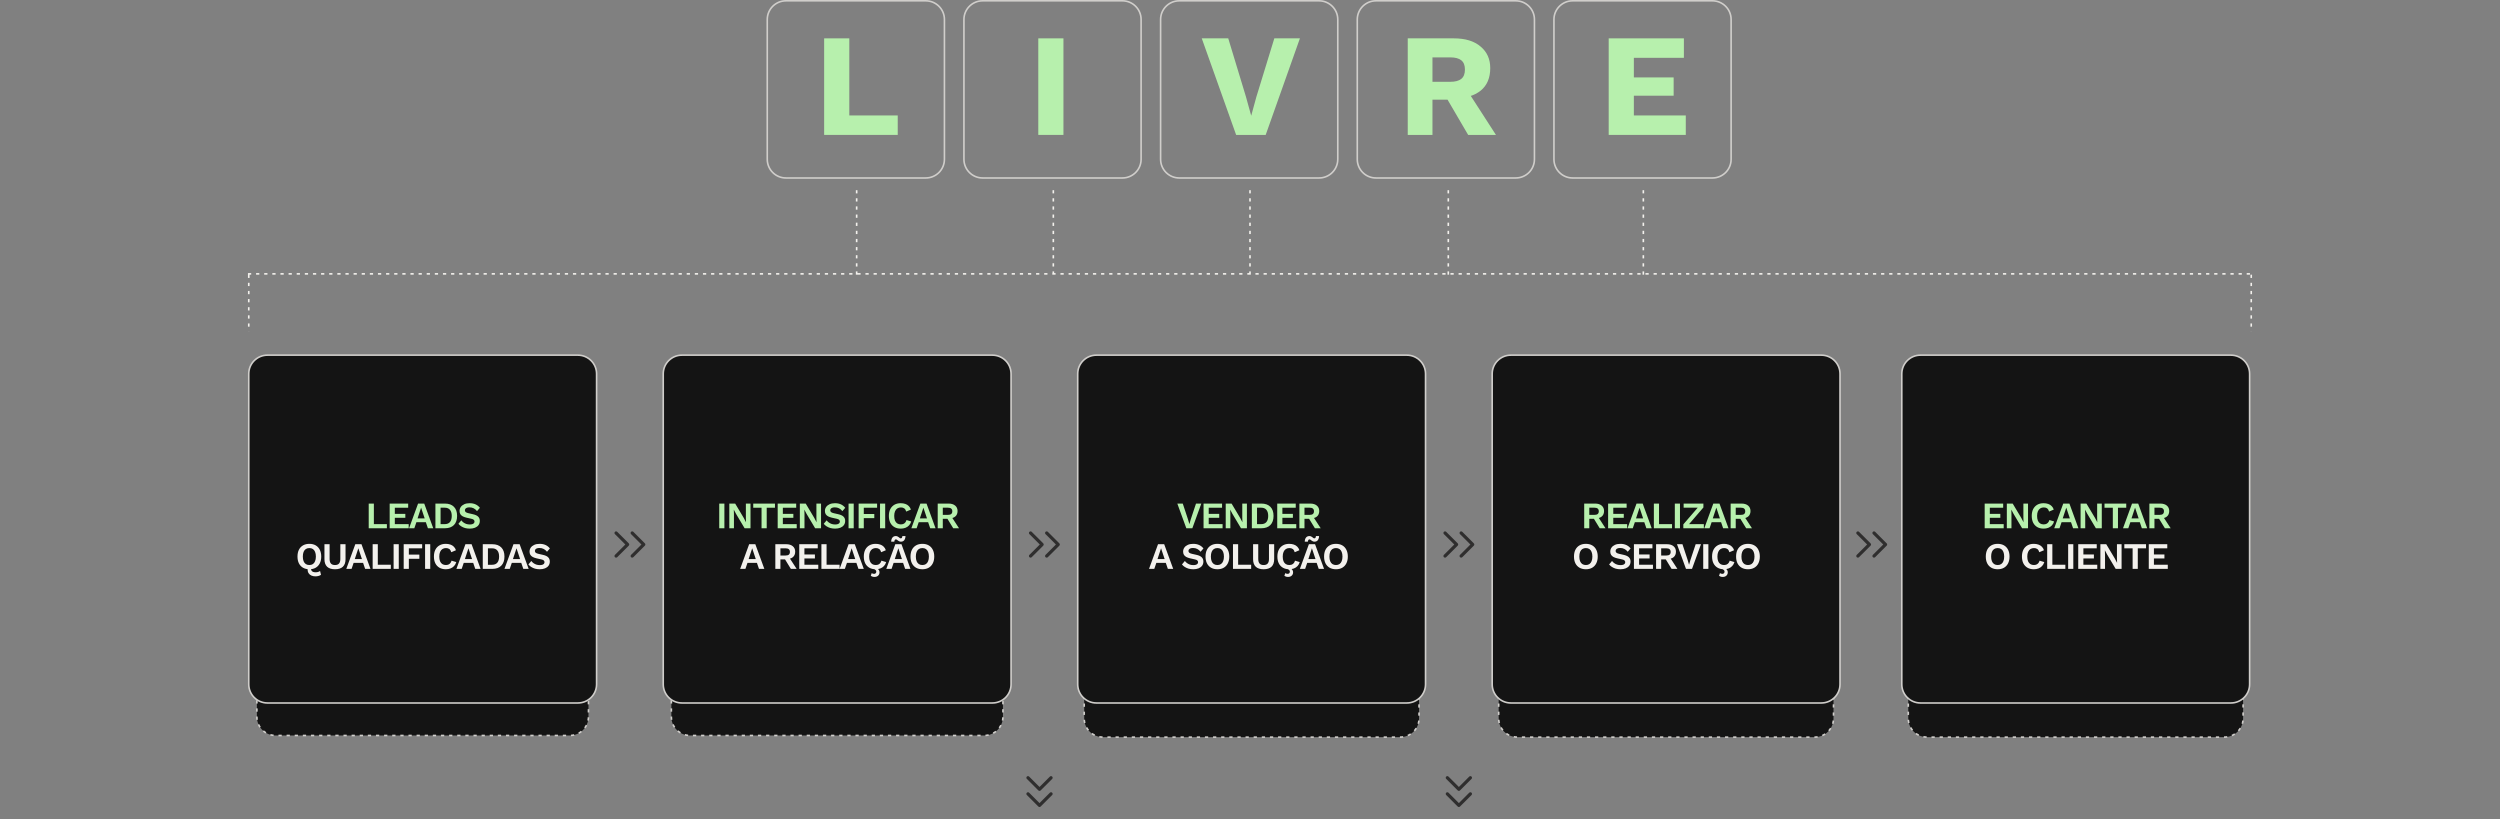 <svg width="1120" height="367" viewBox="0 0 1120 367" fill="none" xmlns="http://www.w3.org/2000/svg">
<rect x="0" y="0" width="1120" height="367" fill="#808080" stroke="none"/>
<g clip-path="url(#clip0_21_13216)">
<g clip-path="url(#clip1_21_13216)">
<path d="M414.73 0.364H352.107C347.482 0.364 343.733 4.113 343.733 8.738V71.361C343.733 75.986 347.482 79.735 352.107 79.735H414.73C419.355 79.735 423.104 75.986 423.104 71.361V8.738C423.104 4.113 419.355 0.364 414.73 0.364Z" stroke="#D0CECB" stroke-width="0.728"/>
<path d="M380.491 51.722H402.183V60.439H369.219V17.185H380.491V51.722Z" fill="#B7F0AD"/>
<path d="M502.839 0.364H440.216C435.591 0.364 431.842 4.113 431.842 8.738V71.361C431.842 75.986 435.591 79.735 440.216 79.735H502.839C507.464 79.735 511.213 75.986 511.213 71.361V8.738C511.213 4.113 507.464 0.364 502.839 0.364Z" stroke="#D0CECB" stroke-width="0.728"/>
<path d="M476.423 17.185V60.438H465.151V17.185H476.423Z" fill="#B7F0AD"/>
<path d="M590.946 0.364H528.323C523.699 0.364 519.949 4.113 519.949 8.738V71.361C519.949 75.986 523.699 79.735 528.323 79.735H590.946C595.571 79.735 599.32 75.986 599.32 71.361V8.738C599.32 4.113 595.571 0.364 590.946 0.364Z" stroke="#D0CECB" stroke-width="0.728"/>
<path d="M582.363 17.185L567.028 60.439H553.79L538.389 17.185H550.251L558.181 43.334L560.54 51.853L562.834 43.465L570.895 17.185H582.363Z" fill="#B7F0AD"/>
<path d="M679.056 0.364H616.433C611.808 0.364 608.059 4.113 608.059 8.738V71.361C608.059 75.986 611.808 79.735 616.433 79.735H679.056C683.681 79.735 687.43 75.986 687.43 71.361V8.738C687.43 4.113 683.681 0.364 679.056 0.364Z" stroke="#D0CECB" stroke-width="0.728"/>
<path d="M651.31 17.185C656.466 17.185 660.463 18.408 663.303 20.855C666.187 23.258 667.628 26.469 667.628 30.489C667.628 34.901 666.208 38.266 663.369 40.581C660.529 42.897 656.531 44.055 651.376 44.055L650.327 44.645H641.742V60.439H630.666V17.185H651.31ZM649.737 36.649C651.922 36.649 653.56 36.212 654.652 35.339C655.745 34.465 656.291 33.066 656.291 31.144C656.291 29.265 655.745 27.889 654.652 27.015C653.56 26.142 651.922 25.705 649.737 25.705H641.742V36.649H649.737ZM656.356 39.008L670.184 60.439H657.733L646.657 41.499L656.356 39.008Z" fill="#B7F0AD"/>
<path d="M767.165 0.364H704.542C699.917 0.364 696.168 4.113 696.168 8.738V71.361C696.168 75.986 699.917 79.735 704.542 79.735H767.165C771.79 79.735 775.539 75.986 775.539 71.361V8.738C775.539 4.113 771.79 0.364 767.165 0.364Z" stroke="#D0CECB" stroke-width="0.728"/>
<path d="M720.694 60.439V17.185H754.379V25.901H731.966V34.683H749.791V42.875H731.966V51.722H755.231V60.439H720.694Z" fill="#B7F0AD"/>
<path d="M460.543 355.653L465.701 360.811L470.859 355.653M460.543 348.432L465.701 353.589L470.859 348.432M648.412 355.653L653.57 360.811L658.728 355.653M648.412 348.432L653.57 353.589L658.728 348.432" stroke="#2F2E2E" stroke-width="1.456" stroke-linecap="round" stroke-linejoin="round"/>
<path d="M255.26 180.951H123.46C118.835 180.951 115.086 184.7 115.086 189.325V321.125C115.086 325.75 118.835 329.499 123.46 329.499H255.26C259.885 329.499 263.634 325.75 263.634 321.125V189.325C263.634 184.7 259.885 180.951 255.26 180.951Z" fill="#141414" stroke="#D0CECB" stroke-width="0.728" stroke-dasharray="1.46 2.18"/>
<path d="M258.899 159.106H119.818C115.193 159.106 111.444 162.855 111.444 167.48V306.561C111.444 311.186 115.193 314.935 119.818 314.935H258.899C263.524 314.935 267.273 311.186 267.273 306.561V167.48C267.273 162.855 263.524 159.106 258.899 159.106Z" fill="#141414" stroke="#D0CECB" stroke-width="0.728"/>
<path d="M167.493 234.798H173.321V236.657H165.182V225.603H167.493V234.798ZM174.571 236.657V225.603H182.861V227.462H176.882V230.209H181.588V231.984H176.882V234.798H183.095V236.657H174.571ZM194.096 236.657H191.701L190.779 233.96H186.542L185.621 236.657H183.26L187.296 225.603H190.059L194.096 236.657ZM187.061 232.252H190.26L188.652 227.429L187.061 232.252ZM199.336 225.603C201.067 225.603 202.407 226.083 203.356 227.043C204.305 227.992 204.779 229.355 204.779 231.13C204.779 232.894 204.305 234.256 203.356 235.216C202.407 236.177 201.067 236.657 199.336 236.657H195.065V225.603H199.336ZM199.219 234.814C200.268 234.814 201.055 234.502 201.58 233.877C202.116 233.24 202.384 232.325 202.384 231.13C202.384 229.935 202.116 229.025 201.58 228.4C201.055 227.764 200.268 227.445 199.219 227.445H197.377V234.814H199.219ZM210.404 225.436C211.409 225.436 212.291 225.609 213.05 225.955C213.813 226.304 214.479 226.832 214.993 227.496L213.703 228.986C213.246 228.406 212.743 227.981 212.196 227.713C211.66 227.434 211.035 227.295 210.32 227.295C209.851 227.295 209.461 227.356 209.148 227.479C208.846 227.602 208.623 227.764 208.478 227.964C208.345 228.162 208.275 228.396 208.277 228.634C208.277 228.936 208.394 229.193 208.628 229.405C208.863 229.606 209.265 229.773 209.834 229.907L211.894 230.376C212.989 230.622 213.77 230.99 214.239 231.482C214.72 231.961 214.959 232.587 214.959 233.357C214.959 234.083 214.77 234.708 214.39 235.233C214.01 235.747 213.48 236.143 212.799 236.422C212.118 236.69 211.337 236.824 210.454 236.824C209.684 236.824 208.975 236.735 208.327 236.556C207.724 236.382 207.149 236.122 206.619 235.786C206.141 235.484 205.716 235.105 205.363 234.664L206.669 233.106C206.926 233.464 207.244 233.782 207.624 234.061C208.004 234.34 208.433 234.563 208.913 234.731C209.405 234.887 209.918 234.965 210.454 234.965C210.912 234.965 211.297 234.915 211.61 234.814C211.934 234.703 212.174 234.552 212.33 234.362C212.497 234.161 212.581 233.921 212.581 233.642C212.581 233.352 212.48 233.106 212.279 232.905C212.09 232.693 211.733 232.531 211.208 232.419L208.963 231.917C208.316 231.76 207.758 231.559 207.289 231.314C206.831 231.057 206.48 230.734 206.233 230.343C205.999 229.941 205.882 229.466 205.882 228.919C205.882 228.26 206.061 227.669 206.418 227.144C206.775 226.619 207.289 226.206 207.959 225.905C208.64 225.592 209.455 225.436 210.404 225.436Z" fill="#B7F0AD"/>
<path d="M141.346 258.211C140.676 258.211 140.068 258.094 139.521 257.859C138.995 257.644 138.549 257.269 138.248 256.787C137.935 256.296 137.779 255.671 137.779 254.912C137.779 254.733 137.796 254.543 137.83 254.342C137.875 254.14 137.942 253.943 138.03 253.756L139.537 253.521C139.466 253.702 139.405 253.887 139.353 254.074C139.321 254.217 139.304 254.363 139.303 254.51C139.303 255.023 139.398 255.414 139.588 255.682C139.777 255.95 140.029 256.134 140.341 256.235C140.654 256.335 141 256.385 141.38 256.385C141.838 256.385 142.229 256.329 142.552 256.218C142.887 256.117 143.167 255.973 143.389 255.782L143.808 257.507C143.529 257.731 143.155 257.904 142.687 258.027C142.25 258.147 141.799 258.209 141.346 258.211ZM138.6 243.64C139.694 243.64 140.638 243.869 141.43 244.327C142.223 244.785 142.832 245.438 143.256 246.286C143.691 247.135 143.909 248.151 143.909 249.334C143.909 250.518 143.691 251.534 143.256 252.383C142.832 253.231 142.223 253.884 141.43 254.342C140.638 254.8 139.694 255.029 138.6 255.029C137.506 255.029 136.556 254.8 135.752 254.342C134.96 253.884 134.346 253.231 133.91 252.383C133.486 251.534 133.274 250.518 133.274 249.334C133.274 248.151 133.486 247.135 133.91 246.286C134.346 245.438 134.96 244.785 135.752 244.327C136.556 243.869 137.506 243.64 138.6 243.64ZM138.6 245.533C137.986 245.533 137.456 245.678 137.008 245.968C136.573 246.259 136.238 246.688 136.004 247.258C135.781 247.827 135.669 248.52 135.669 249.334C135.669 250.149 135.781 250.842 136.004 251.411C136.238 251.981 136.573 252.41 137.008 252.701C137.456 252.991 137.986 253.136 138.6 253.136C139.214 253.136 139.738 252.991 140.174 252.701C140.609 252.41 140.938 251.981 141.162 251.411C141.396 250.842 141.514 250.149 141.514 249.334C141.514 248.52 141.397 247.827 141.162 247.258C140.939 246.688 140.609 246.259 140.174 245.968C139.738 245.678 139.214 245.533 138.6 245.533ZM154.799 243.808V250.507C154.799 252.014 154.397 253.147 153.593 253.907C152.789 254.655 151.616 255.029 150.076 255.029C148.535 255.029 147.362 254.655 146.559 253.907C145.755 253.147 145.353 252.014 145.353 250.507V243.808H147.664V250.406C147.664 251.333 147.859 252.02 148.25 252.466C148.652 252.913 149.261 253.136 150.076 253.136C150.891 253.136 151.493 252.913 151.884 252.466C152.275 252.02 152.471 251.333 152.471 250.406V243.808H154.799ZM165.979 254.861H163.582L162.662 252.165H158.424L157.505 254.861H155.143L159.179 243.808H161.943L165.979 254.861ZM158.945 250.457H162.144L160.536 245.633L158.945 250.457ZM169.259 253.002H175.088V254.861H166.948V243.808H169.259V253.002ZM178.648 243.808V254.861H176.337V243.808H178.648ZM189.125 245.667H183.163V248.464H187.869V250.339H183.163V254.861H180.852V243.808H189.125V245.667ZM192.748 243.808V254.861H190.437V243.808H192.748ZM204.414 251.813C204.202 252.528 203.867 253.125 203.409 253.605C202.957 254.082 202.401 254.448 201.785 254.677C201.159 254.912 200.473 255.029 199.725 255.029C198.63 255.029 197.681 254.8 196.878 254.342C196.085 253.884 195.471 253.231 195.035 252.383C194.611 251.534 194.399 250.518 194.399 249.334C194.399 248.151 194.611 247.135 195.035 246.286C195.471 245.438 196.085 244.785 196.878 244.327C197.681 243.869 198.619 243.64 199.691 243.64C200.451 243.64 201.137 243.746 201.751 243.958C202.341 244.144 202.876 244.472 203.309 244.913C203.744 245.338 204.062 245.868 204.263 246.504L202.17 247.392C201.98 246.722 201.69 246.247 201.299 245.968C200.908 245.678 200.406 245.533 199.792 245.533C199.189 245.533 198.659 245.678 198.201 245.968C197.754 246.259 197.408 246.688 197.162 247.258C196.917 247.816 196.794 248.508 196.794 249.334C196.794 250.149 196.905 250.842 197.129 251.411C197.363 251.981 197.704 252.41 198.15 252.701C198.597 252.991 199.144 253.136 199.792 253.136C200.395 253.136 200.914 252.975 201.349 252.651C201.796 252.327 202.109 251.836 202.287 251.177L204.414 251.813ZM215.311 254.861H212.916L211.994 252.165H207.757L206.836 254.861H204.475L208.511 243.808H211.274L215.311 254.861ZM208.276 250.457H211.475L209.867 245.633L208.276 250.457ZM220.551 243.808C222.282 243.808 223.622 244.287 224.571 245.248C225.52 246.197 225.994 247.559 225.994 249.334C225.994 251.099 225.52 252.461 224.571 253.421C223.622 254.381 222.282 254.861 220.551 254.861H216.28V243.808H220.551ZM220.434 253.019C221.483 253.019 222.27 252.707 222.795 252.081C223.331 251.445 223.599 250.529 223.599 249.334C223.599 248.14 223.331 247.23 222.795 246.605C222.27 245.968 221.483 245.65 220.434 245.65H218.592V253.019H220.434ZM236.836 254.861H234.441L233.52 252.165H229.283L228.362 254.861H226L230.036 243.808H232.8L236.836 254.861ZM229.802 250.457H233.001L231.393 245.633L229.802 250.457ZM241.76 243.64C242.765 243.64 243.647 243.813 244.406 244.159C245.169 244.508 245.836 245.037 246.349 245.7L245.059 247.191C244.601 246.61 244.099 246.186 243.552 245.918C243.016 245.639 242.391 245.499 241.676 245.499C241.207 245.499 240.816 245.56 240.504 245.683C240.202 245.806 239.979 245.968 239.834 246.169C239.701 246.367 239.631 246.601 239.633 246.839C239.633 247.14 239.75 247.398 239.985 247.609C240.219 247.81 240.621 247.978 241.191 248.112L243.251 248.581C244.345 248.826 245.126 249.195 245.595 249.686C246.075 250.166 246.316 250.792 246.316 251.562C246.316 252.288 246.125 252.913 245.746 253.438C245.367 253.951 244.836 254.348 244.155 254.627C243.474 254.895 242.692 255.029 241.81 255.029C241.04 255.029 240.331 254.939 239.683 254.761C239.08 254.586 238.505 254.327 237.975 253.99C237.497 253.689 237.073 253.309 236.719 252.868L238.025 251.311C238.282 251.668 238.601 251.986 238.98 252.265C239.359 252.544 239.79 252.768 240.269 252.935C240.761 253.092 241.274 253.17 241.81 253.17C242.268 253.17 242.654 253.12 242.966 253.019C243.29 252.908 243.53 252.757 243.686 252.567C243.854 252.366 243.937 252.126 243.937 251.847C243.937 251.556 243.837 251.311 243.636 251.11C243.446 250.898 243.089 250.735 242.564 250.624L240.32 250.122C239.672 249.965 239.114 249.764 238.645 249.519C238.187 249.262 237.835 248.938 237.59 248.547C237.355 248.145 237.238 247.671 237.238 247.124C237.238 246.465 237.416 245.873 237.774 245.348C238.132 244.823 238.645 244.411 239.315 244.109C239.996 243.797 240.811 243.64 241.76 243.64Z" fill="#F3F1ED"/>
<path d="M440.943 180.951H309.144C304.519 180.951 300.77 184.701 300.77 189.325V321.125C300.77 325.75 304.519 329.499 309.144 329.499H440.943C445.568 329.499 449.317 325.75 449.317 321.125V189.325C449.317 184.701 445.568 180.951 440.943 180.951Z" fill="#141414" stroke="#D0CECB" stroke-width="0.728" stroke-dasharray="1.46 2.18"/>
<path d="M444.584 159.106H305.503C300.878 159.106 297.129 162.855 297.129 167.48V306.562C297.129 311.186 300.878 314.936 305.503 314.936H444.584C449.209 314.936 452.958 311.186 452.958 306.562V167.48C452.958 162.855 449.209 159.106 444.584 159.106Z" fill="#141414" stroke="#D0CECB" stroke-width="0.728"/>
<path d="M324.528 225.603V236.657H322.217V225.603H324.528ZM336.228 225.603V236.657H333.582L329.713 230.158L328.758 228.35H328.741L328.808 230.259V236.657H326.732V225.603H329.361L333.23 232.085L334.185 233.91H334.218L334.151 232.001V225.603H336.228ZM347.185 225.603V227.462H343.484V236.657H341.173V227.462H337.455V225.603H347.185ZM348.404 236.657V225.603H356.694V227.462H350.715V230.209H355.421V231.984H350.715V234.798H356.928V236.657H348.404ZM367.828 225.603V236.657H365.182L361.313 230.158L360.359 228.35H360.342L360.409 230.259V236.657H358.332V225.603H360.962L364.831 232.085L365.785 233.91H365.819L365.752 232.001V225.603H367.828ZM374.08 225.436C375.085 225.436 375.967 225.609 376.726 225.955C377.489 226.304 378.155 226.832 378.669 227.496L377.379 228.986C376.921 228.406 376.419 227.981 375.872 227.713C375.336 227.434 374.71 227.295 373.996 227.295C373.527 227.295 373.136 227.356 372.824 227.479C372.522 227.602 372.299 227.764 372.154 227.964C372.021 228.162 371.951 228.396 371.953 228.634C371.953 228.936 372.07 229.193 372.305 229.405C372.539 229.606 372.941 229.773 373.51 229.907L375.57 230.376C376.664 230.622 377.446 230.99 377.915 231.482C378.395 231.961 378.635 232.587 378.635 233.357C378.635 234.083 378.445 234.708 378.066 235.233C377.686 235.747 377.156 236.143 376.475 236.422C375.793 236.69 375.012 236.824 374.13 236.824C373.36 236.824 372.65 236.735 372.003 236.556C371.4 236.382 370.825 236.122 370.295 235.786C369.817 235.484 369.392 235.105 369.039 234.664L370.345 233.106C370.601 233.464 370.92 233.782 371.3 234.061C371.679 234.34 372.109 234.563 372.589 234.731C373.08 234.887 373.594 234.965 374.13 234.965C374.587 234.965 374.973 234.915 375.286 234.814C375.609 234.703 375.849 234.552 376.006 234.362C376.173 234.161 376.257 233.921 376.257 233.642C376.257 233.352 376.157 233.106 375.956 232.905C375.766 232.693 375.408 232.531 374.884 232.419L372.639 231.917C371.991 231.76 371.434 231.559 370.965 231.314C370.507 231.057 370.155 230.734 369.91 230.343C369.675 229.941 369.558 229.466 369.558 228.919C369.558 228.26 369.736 227.669 370.094 227.144C370.451 226.619 370.965 226.206 371.635 225.905C372.315 225.592 373.13 225.436 374.08 225.436ZM382.463 225.603V236.657H380.152V225.603H382.463ZM392.94 227.462H386.978V230.259H391.684V232.135H386.978V236.657H384.667V225.603H392.94V227.462ZM396.563 225.603V236.657H394.252V225.603H396.563ZM408.229 233.609C408.016 234.323 407.681 234.921 407.224 235.401C406.771 235.877 406.216 236.244 405.6 236.472C404.974 236.707 404.287 236.824 403.54 236.824C402.445 236.824 401.496 236.596 400.692 236.138C399.899 235.68 399.286 235.026 398.85 234.178C398.426 233.33 398.214 232.313 398.214 231.13C398.214 229.947 398.426 228.93 398.85 228.082C399.286 227.233 399.899 226.58 400.692 226.122C401.496 225.664 402.434 225.436 403.506 225.436C404.265 225.436 404.951 225.542 405.566 225.754C406.156 225.94 406.69 226.268 407.124 226.708C407.559 227.133 407.877 227.663 408.078 228.299L405.985 229.187C405.795 228.517 405.504 228.042 405.114 227.764C404.723 227.473 404.22 227.328 403.607 227.328C403.004 227.328 402.473 227.473 402.015 227.764C401.568 228.054 401.223 228.484 400.977 229.053C400.731 229.612 400.609 230.303 400.609 231.13C400.609 231.945 400.72 232.637 400.944 233.207C401.178 233.776 401.518 234.206 401.965 234.496C402.412 234.787 402.959 234.932 403.607 234.932C404.21 234.932 404.729 234.77 405.164 234.446C405.61 234.122 405.923 233.631 406.102 232.972L408.229 233.609ZM419.125 236.657H416.73L415.809 233.96H411.572L410.651 236.657H408.289L412.326 225.603H415.089L419.125 236.657ZM412.091 232.252H415.29L413.682 227.429L412.091 232.252ZM424.969 225.603C426.219 225.603 427.202 225.905 427.917 226.507C428.631 227.11 428.989 227.92 428.989 228.936C428.989 230.019 428.631 230.851 427.917 231.431C427.202 232.001 426.225 232.285 424.986 232.285L424.751 232.419H422.373V236.657H420.095V225.603H424.969ZM424.701 230.661C425.348 230.661 425.828 230.533 426.141 230.276C426.465 230.008 426.627 229.6 426.627 229.053C426.627 228.506 426.465 228.104 426.141 227.847C425.828 227.579 425.348 227.445 424.701 227.445H422.373V230.661H424.701ZM426.058 231.147L429.642 236.657H427.046L424.081 231.817L426.058 231.147Z" fill="#B7F0AD"/>
<path d="M342.422 254.861H340.027L339.106 252.165H334.869L333.948 254.861H331.586L335.622 243.807H338.386L342.422 254.861ZM335.388 250.456H338.587L336.979 245.633L335.388 250.456ZM352.224 243.807C353.474 243.807 354.457 244.109 355.172 244.712C355.886 245.315 356.244 246.124 356.244 247.14C356.244 248.223 355.886 249.055 355.172 249.636C354.457 250.205 353.48 250.49 352.241 250.49L352.006 250.624H349.628V254.861H347.35V243.807H352.224ZM351.956 248.865C352.603 248.865 353.084 248.737 353.396 248.48C353.721 248.212 353.882 247.804 353.882 247.257C353.882 246.711 353.721 246.309 353.396 246.052C353.084 245.784 352.603 245.65 351.956 245.65H349.628V248.865H351.956ZM353.313 249.351L356.897 254.861H354.301L351.336 250.021L353.313 249.351ZM358.064 254.861V243.807H366.354V245.666H360.375V248.413H365.081V250.188H360.375V253.002H366.589V254.861H358.064ZM370.303 253.002H376.132V254.861H367.992V243.807H370.303V253.002ZM386.978 254.861H384.583L383.662 252.165H379.424L378.503 254.861H376.142L380.178 243.807H382.941L386.978 254.861ZM379.944 250.456H383.142L381.535 245.633L379.944 250.456ZM397.001 251.813C396.789 252.527 396.454 253.125 395.996 253.605C395.544 254.081 394.988 254.448 394.372 254.677C393.746 254.911 393.059 255.028 392.312 255.028C391.217 255.028 390.268 254.8 389.464 254.342C388.671 253.884 388.058 253.231 387.622 252.382C387.198 251.534 386.986 250.517 386.986 249.334C386.986 248.151 387.198 247.134 387.622 246.286C388.058 245.438 388.671 244.785 389.464 244.326C390.268 243.868 391.206 243.64 392.278 243.64C393.038 243.64 393.724 243.746 394.338 243.958C394.928 244.144 395.462 244.472 395.896 244.913C396.331 245.337 396.649 245.867 396.85 246.504L394.757 247.391C394.567 246.721 394.277 246.247 393.886 245.968C393.495 245.677 392.992 245.532 392.379 245.532C391.776 245.532 391.246 245.677 390.788 245.968C390.341 246.258 389.995 246.688 389.749 247.257C389.504 247.816 389.381 248.508 389.381 249.334C389.381 250.149 389.492 250.841 389.716 251.411C389.95 251.98 390.291 252.41 390.737 252.701C391.184 252.991 391.731 253.136 392.379 253.136C392.981 253.136 393.501 252.974 393.936 252.65C394.383 252.326 394.696 251.835 394.874 251.176L397.001 251.813ZM391.039 254.727L391.725 254.292C392.529 254.448 393.11 254.704 393.467 255.062C393.836 255.42 394.02 255.872 394.02 256.419C394.02 257.022 393.813 257.513 393.4 257.892C392.998 258.272 392.456 258.462 391.776 258.462C391.385 258.462 391.055 258.412 390.788 258.311C390.55 258.231 390.324 258.118 390.118 257.976L390.52 256.754C390.664 256.843 390.815 256.921 390.972 256.988C391.139 257.055 391.34 257.088 391.575 257.088C391.865 257.088 392.105 256.999 392.295 256.821C392.485 256.642 392.58 256.385 392.58 256.05C392.58 255.782 392.462 255.548 392.228 255.347C392.004 255.146 391.608 254.939 391.039 254.727ZM407.897 254.861H405.502L404.581 252.165H400.344L399.423 254.861H397.061L401.098 243.807H403.861L407.897 254.861ZM400.863 250.456H404.062L402.454 245.633L400.863 250.456ZM405.67 240.156C405.648 240.715 405.548 241.184 405.368 241.563C405.201 241.932 404.972 242.21 404.682 242.4C404.392 242.579 404.057 242.668 403.677 242.668C403.365 242.668 403.097 242.618 402.873 242.518C402.668 242.417 402.472 242.3 402.287 242.166C402.139 242.038 401.982 241.921 401.818 241.814C401.685 241.707 401.52 241.648 401.349 241.647C401.251 241.643 401.155 241.667 401.069 241.714C400.984 241.761 400.912 241.83 400.863 241.915C400.763 242.082 400.691 242.334 400.646 242.668H399.239C399.284 241.831 399.485 241.206 399.842 240.793C400.21 240.368 400.702 240.156 401.315 240.156C401.617 240.156 401.874 240.212 402.086 240.324C402.309 240.424 402.499 240.541 402.655 240.675C402.812 240.809 402.957 240.927 403.091 241.027C403.236 241.128 403.392 241.178 403.56 241.178C403.783 241.178 403.945 241.094 404.045 240.927C404.158 240.748 404.23 240.491 404.263 240.156H405.67ZM413.231 243.64C414.326 243.64 415.269 243.868 416.062 244.326C416.855 244.785 417.463 245.438 417.887 246.286C418.323 247.134 418.54 248.151 418.54 249.334C418.54 250.517 418.323 251.534 417.887 252.382C417.463 253.231 416.855 253.884 416.062 254.342C415.269 254.8 414.326 255.028 413.231 255.028C412.138 255.028 411.188 254.8 410.384 254.342C409.592 253.884 408.977 253.231 408.542 252.382C408.118 251.534 407.905 250.517 407.905 249.334C407.905 248.151 408.118 247.134 408.542 246.286C408.977 245.438 409.592 244.785 410.384 244.326C411.188 243.868 412.138 243.64 413.231 243.64ZM413.231 245.532C412.617 245.532 412.087 245.677 411.64 245.968C411.205 246.258 410.87 246.688 410.635 247.257C410.413 247.827 410.3 248.519 410.3 249.334C410.3 250.149 410.413 250.841 410.635 251.411C410.87 251.98 411.205 252.41 411.64 252.701C412.087 252.991 412.617 253.136 413.231 253.136C413.846 253.136 414.37 252.991 414.806 252.701C415.241 252.41 415.571 251.98 415.794 251.411C416.028 250.841 416.145 250.149 416.145 249.334C416.145 248.519 416.028 247.827 415.794 247.257C415.571 246.688 415.241 246.258 414.806 245.968C414.37 245.677 413.846 245.532 413.231 245.532Z" fill="#F3F1ED"/>
<path d="M627.357 180.223H494.101C489.476 180.223 485.727 183.972 485.727 188.597V321.853C485.727 326.478 489.476 330.227 494.101 330.227H627.357C631.982 330.227 635.731 326.478 635.731 321.853V188.597C635.731 183.972 631.982 180.223 627.357 180.223Z" fill="#141414" stroke="#D0CECB" stroke-width="0.728" stroke-dasharray="1.46 2.18"/>
<path d="M630.268 159.106H491.187C486.562 159.106 482.813 162.855 482.813 167.48V306.561C482.813 311.186 486.562 314.935 491.187 314.935H630.268C634.893 314.935 638.642 311.186 638.642 306.561V167.48C638.642 162.855 634.893 159.106 630.268 159.106Z" fill="#141414" stroke="#D0CECB" stroke-width="0.728"/>
<path d="M538.188 225.603L534.168 236.657H531.472L527.436 225.603H529.881L532.209 232.637L532.845 234.814L533.465 232.654L535.81 225.603H538.188ZM539.191 236.657V225.603H547.482V227.462H541.503V230.209H546.209V231.984H541.503V234.798H547.716V236.657H539.191ZM558.616 225.603V236.657H555.97L552.101 230.158L551.147 228.35H551.13L551.197 230.259V236.657H549.12V225.603H551.75L555.618 232.085L556.573 233.91H556.606L556.539 232.001V225.603H558.616ZM565.102 225.603C566.832 225.603 568.172 226.083 569.122 227.043C570.07 227.992 570.545 229.355 570.545 231.13C570.545 232.894 570.07 234.256 569.122 235.216C568.172 236.177 566.832 236.657 565.102 236.657H560.831V225.603H565.102ZM564.985 234.814C566.034 234.814 566.821 234.502 567.346 233.877C567.882 233.24 568.15 232.325 568.15 231.13C568.15 229.935 567.882 229.025 567.346 228.4C566.821 227.764 566.034 227.445 564.985 227.445H563.143V234.814H564.985ZM572.199 236.657V225.603H580.489V227.462H574.51V230.209H579.216V231.984H574.51V234.798H580.724V236.657H572.199ZM587 225.603C588.251 225.603 589.234 225.904 589.948 226.507C590.663 227.11 591.02 227.92 591.02 228.936C591.02 230.019 590.663 230.851 589.948 231.431C589.234 232.001 588.257 232.285 587.017 232.285L586.783 232.419H584.405V236.657H582.127V225.603H587ZM586.732 230.661C587.381 230.661 587.86 230.533 588.173 230.276C588.497 230.008 588.659 229.6 588.659 229.053C588.659 228.506 588.497 228.104 588.173 227.847C587.86 227.579 587.381 227.445 586.732 227.445H584.405V230.661H586.732ZM588.089 231.147L591.673 236.657H589.077L586.113 231.817L588.089 231.147Z" fill="#B7F0AD"/>
<path d="M525.594 254.861H523.199L522.278 252.165H518.041L517.12 254.861H514.758L518.794 243.807H521.558L525.594 254.861ZM518.56 250.456H521.759L520.151 245.633L518.56 250.456ZM534.559 243.64C535.563 243.64 536.446 243.813 537.205 244.159C537.968 244.508 538.634 245.037 539.148 245.7L537.858 247.19C537.401 246.61 536.898 246.186 536.351 245.918C535.815 245.639 535.19 245.499 534.475 245.499C534.006 245.499 533.616 245.56 533.302 245.683C533.001 245.806 532.778 245.968 532.633 246.169C532.5 246.367 532.429 246.6 532.432 246.839C532.432 247.14 532.549 247.397 532.783 247.609C533.018 247.81 533.42 247.978 533.989 248.112L536.049 248.581C537.144 248.826 537.925 249.194 538.394 249.686C538.874 250.166 539.114 250.791 539.114 251.562C539.114 252.288 538.925 252.912 538.545 253.437C538.165 253.951 537.635 254.348 536.954 254.627C536.273 254.895 535.491 255.028 534.609 255.028C533.838 255.028 533.13 254.939 532.482 254.761C531.879 254.586 531.304 254.326 530.774 253.99C530.296 253.688 529.871 253.309 529.517 252.868L530.824 251.31C531.081 251.668 531.399 251.986 531.778 252.265C532.159 252.544 532.588 252.768 533.068 252.935C533.56 253.092 534.073 253.169 534.609 253.169C535.067 253.169 535.452 253.119 535.764 253.019C536.088 252.907 536.329 252.757 536.485 252.567C536.652 252.366 536.736 252.125 536.736 251.846C536.736 251.556 536.635 251.31 536.434 251.109C536.245 250.898 535.888 250.735 535.362 250.624L533.118 250.121C532.471 249.965 531.912 249.764 531.443 249.518C530.986 249.261 530.634 248.938 530.388 248.547C530.154 248.145 530.037 247.67 530.037 247.123C530.037 246.464 530.216 245.873 530.573 245.348C530.93 244.823 531.443 244.41 532.113 244.109C532.795 243.796 533.61 243.64 534.559 243.64ZM545.404 243.64C546.498 243.64 547.441 243.868 548.234 244.326C549.027 244.785 549.635 245.438 550.06 246.286C550.495 247.134 550.713 248.151 550.713 249.334C550.713 250.517 550.495 251.534 550.06 252.382C549.635 253.231 549.027 253.884 548.234 254.342C547.441 254.8 546.498 255.028 545.404 255.028C544.31 255.028 543.361 254.8 542.557 254.342C541.764 253.884 541.15 253.231 540.715 252.382C540.29 251.534 540.078 250.517 540.078 249.334C540.078 248.151 540.29 247.134 540.715 246.286C541.15 245.438 541.764 244.785 542.557 244.326C543.361 243.868 544.31 243.64 545.404 243.64ZM545.404 245.532C544.79 245.532 544.259 245.677 543.813 245.968C543.378 246.258 543.043 246.688 542.808 247.257C542.585 247.827 542.473 248.519 542.473 249.334C542.473 250.149 542.585 250.841 542.808 251.411C543.043 251.98 543.378 252.41 543.813 252.701C544.259 252.991 544.79 253.136 545.404 253.136C546.018 253.136 546.543 252.991 546.978 252.701C547.414 252.41 547.743 251.98 547.966 251.411C548.201 250.841 548.318 250.149 548.318 249.334C548.318 248.519 548.201 247.827 547.966 247.257C547.743 246.688 547.414 246.258 546.978 245.968C546.543 245.677 546.018 245.532 545.404 245.532ZM554.686 253.002H560.514V254.861H552.375V243.807H554.686V253.002ZM570.828 243.807V250.507C570.828 252.014 570.426 253.147 569.622 253.906C568.818 254.654 567.646 255.028 566.105 255.028C564.564 255.028 563.392 254.654 562.588 253.906C561.784 253.147 561.382 252.014 561.382 250.507V243.807H563.694V250.406C563.694 251.333 563.889 252.02 564.28 252.466C564.682 252.912 565.29 253.136 566.105 253.136C566.92 253.136 567.523 252.912 567.914 252.466C568.304 252.02 568.5 251.333 568.5 250.406V243.807H570.828ZM582.283 251.813C582.071 252.527 581.736 253.125 581.278 253.605C580.825 254.081 580.27 254.448 579.654 254.677C579.028 254.911 578.342 255.028 577.594 255.028C576.499 255.028 575.55 254.8 574.747 254.342C573.954 253.884 573.34 253.231 572.904 252.382C572.48 251.534 572.268 250.517 572.268 249.334C572.268 248.151 572.48 247.134 572.904 246.286C573.34 245.438 573.954 244.785 574.747 244.326C575.55 243.868 576.488 243.64 577.56 243.64C578.319 243.64 579.006 243.746 579.62 243.958C580.21 244.144 580.744 244.472 581.178 244.913C581.613 245.337 581.931 245.867 582.132 246.504L580.039 247.391C579.849 246.721 579.558 246.247 579.168 245.968C578.777 245.677 578.275 245.532 577.661 245.532C577.058 245.532 576.527 245.677 576.07 245.968C575.623 246.258 575.277 246.688 575.031 247.257C574.785 247.816 574.663 248.508 574.663 249.334C574.663 250.149 574.774 250.841 574.998 251.411C575.232 251.98 575.572 252.41 576.019 252.701C576.466 252.991 577.013 253.136 577.661 253.136C578.264 253.136 578.783 252.974 579.218 252.65C579.665 252.326 579.977 251.835 580.156 251.176L582.283 251.813ZM576.321 254.727L577.008 254.292C577.811 254.448 578.392 254.704 578.749 255.062C579.118 255.42 579.302 255.872 579.302 256.419C579.302 257.022 579.095 257.513 578.682 257.892C578.28 258.272 577.739 258.462 577.058 258.462C576.667 258.462 576.338 258.412 576.07 258.311C575.832 258.231 575.606 258.119 575.4 257.976L575.802 256.754C575.947 256.843 576.097 256.921 576.254 256.988C576.421 257.055 576.622 257.088 576.857 257.088C577.147 257.088 577.387 256.999 577.577 256.821C577.766 256.642 577.862 256.385 577.862 256.05C577.862 255.782 577.744 255.548 577.51 255.347C577.286 255.146 576.89 254.939 576.321 254.727ZM593.18 254.861H590.785L589.863 252.165H585.626L584.705 254.861H582.344L586.38 243.807H589.143L593.18 254.861ZM586.145 250.456H589.344L587.736 245.633L586.145 250.456ZM590.952 240.156C590.93 240.715 590.829 241.184 590.651 241.563C590.483 241.932 590.254 242.21 589.964 242.4C589.661 242.582 589.313 242.675 588.959 242.668C588.647 242.668 588.379 242.618 588.155 242.518C587.95 242.417 587.754 242.3 587.569 242.166C587.421 242.038 587.264 241.921 587.1 241.814C586.967 241.707 586.802 241.648 586.631 241.647C586.533 241.643 586.437 241.666 586.351 241.714C586.266 241.761 586.194 241.83 586.145 241.915C586.045 242.082 585.972 242.334 585.928 242.668H584.521C584.565 241.831 584.766 241.206 585.124 240.793C585.492 240.368 585.984 240.156 586.598 240.156C586.899 240.156 587.156 240.212 587.368 240.324C587.592 240.424 587.781 240.541 587.937 240.675C588.094 240.809 588.239 240.927 588.373 241.027C588.518 241.128 588.674 241.178 588.842 241.178C589.065 241.178 589.227 241.094 589.328 240.927C589.439 240.748 589.512 240.491 589.545 240.156H590.952ZM598.513 243.64C599.608 243.64 600.551 243.868 601.344 244.326C602.137 244.785 602.745 245.438 603.169 246.286C603.605 247.134 603.823 248.151 603.823 249.334C603.823 250.517 603.605 251.534 603.169 252.382C602.745 253.231 602.137 253.884 601.344 254.342C600.551 254.8 599.608 255.028 598.513 255.028C597.419 255.028 596.47 254.8 595.666 254.342C594.873 253.884 594.259 253.231 593.824 252.382C593.399 251.534 593.188 250.517 593.188 249.334C593.188 248.151 593.399 247.134 593.824 246.286C594.259 245.438 594.873 244.785 595.666 244.326C596.47 243.868 597.419 243.64 598.513 243.64ZM598.513 245.532C597.9 245.532 597.369 245.677 596.922 245.968C596.487 246.258 596.152 246.688 595.917 247.257C595.694 247.827 595.583 248.519 595.583 249.334C595.583 250.149 595.694 250.841 595.917 251.411C596.152 251.98 596.487 252.41 596.922 252.701C597.369 252.991 597.9 253.136 598.513 253.136C599.127 253.136 599.652 252.991 600.088 252.701C600.523 252.41 600.852 251.98 601.076 251.411C601.31 250.841 601.428 250.149 601.428 249.334C601.428 248.519 601.31 247.827 601.076 247.257C600.852 246.688 600.523 246.258 600.088 245.968C599.652 245.677 599.127 245.532 598.513 245.532Z" fill="#F3F1ED"/>
<path d="M813.04 180.223H679.784C675.16 180.223 671.41 183.972 671.41 188.597V321.853C671.41 326.478 675.16 330.227 679.784 330.227H813.04C817.665 330.227 821.414 326.478 821.414 321.853V188.597C821.414 183.972 817.665 180.223 813.04 180.223Z" fill="#141414" stroke="#D0CECB" stroke-width="0.728" stroke-dasharray="1.46 2.18"/>
<path d="M815.954 159.106H676.872C672.247 159.106 668.498 162.855 668.498 167.48V306.561C668.498 311.186 672.247 314.935 676.872 314.935H815.954C820.578 314.935 824.328 311.186 824.328 306.561V167.48C824.328 162.855 820.578 159.106 815.954 159.106Z" fill="#141414" stroke="#D0CECB" stroke-width="0.728"/>
<path d="M714.597 225.603C715.847 225.603 716.83 225.904 717.544 226.507C718.259 227.11 718.616 227.92 718.616 228.936C718.616 230.019 718.259 230.851 717.544 231.431C716.83 232.001 715.853 232.285 714.613 232.285L714.379 232.419H712.001V236.657H709.723V225.603H714.597ZM714.329 230.661C714.976 230.661 715.457 230.533 715.769 230.276C716.093 230.008 716.255 229.6 716.255 229.053C716.255 228.506 716.093 228.104 715.769 227.847C715.457 227.579 714.976 227.445 714.329 227.445H712.001V230.661H714.329ZM715.685 231.147L719.269 236.657H716.673L713.709 231.817L715.685 231.147ZM720.437 236.657V225.603H728.727V227.462H722.748V230.209H727.454V231.984H722.748V234.798H728.961V236.657H720.437ZM739.962 236.657H737.567L736.646 233.96H732.408L731.487 236.657H729.126L733.162 225.603H735.926L739.962 236.657ZM732.928 232.252H736.127L734.519 227.429L732.928 232.252ZM743.242 234.798H749.071V236.657H740.931V225.603H743.242V234.798ZM752.631 225.603V236.657H750.32V225.603H752.631ZM756.007 235.618L755.588 234.814H763.326V236.657H754.131V234.915L761.266 226.641L761.668 227.445H754.265V225.603H763.125V227.345L756.007 235.618ZM774.359 236.657H771.964L771.043 233.96H766.806L765.885 236.657H763.523L767.56 225.603H770.323L774.359 236.657ZM767.325 232.252H770.524L768.916 227.429L767.325 232.252ZM780.203 225.603C781.453 225.603 782.436 225.904 783.151 226.507C783.865 227.11 784.222 227.92 784.222 228.936C784.222 230.019 783.865 230.851 783.151 231.431C782.436 232.001 781.459 232.285 780.22 232.285L779.985 232.419H777.607V236.657H775.329V225.603H780.203ZM779.935 230.661C780.582 230.661 781.063 230.533 781.375 230.276C781.699 230.008 781.861 229.6 781.861 229.053C781.861 228.506 781.699 228.104 781.375 227.847C781.063 227.579 780.582 227.445 779.935 227.445H777.607V230.661H779.935ZM781.292 231.147L784.876 236.657H782.28L779.315 231.817L781.292 231.147Z" fill="#B7F0AD"/>
<path d="M710.471 243.64C711.565 243.64 712.509 243.869 713.301 244.327C714.094 244.785 714.703 245.438 715.127 246.286C715.562 247.135 715.78 248.151 715.78 249.334C715.78 250.518 715.562 251.534 715.127 252.383C714.703 253.231 714.094 253.884 713.301 254.342C712.509 254.8 711.565 255.029 710.471 255.029C709.377 255.029 708.427 254.8 707.623 254.342C706.831 253.884 706.217 253.231 705.781 252.383C705.357 251.534 705.145 250.518 705.145 249.334C705.145 248.151 705.357 247.135 705.781 246.286C706.217 245.438 706.831 244.785 707.623 244.327C708.427 243.869 709.377 243.64 710.471 243.64ZM710.471 245.533C709.857 245.533 709.327 245.678 708.88 245.968C708.444 246.259 708.109 246.688 707.875 247.258C707.652 247.827 707.54 248.52 707.54 249.334C707.54 250.149 707.652 250.842 707.875 251.411C708.109 251.981 708.444 252.41 708.88 252.701C709.327 252.991 709.857 253.136 710.471 253.136C711.085 253.136 711.61 252.991 712.045 252.701C712.48 252.41 712.81 251.981 713.033 251.411C713.268 250.842 713.385 250.149 713.385 249.334C713.385 248.52 713.268 247.827 713.033 247.258C712.81 246.688 712.48 246.259 712.045 245.968C711.61 245.678 711.085 245.533 710.471 245.533ZM725.927 243.64C726.932 243.64 727.814 243.813 728.573 244.159C729.336 244.508 730.002 245.037 730.516 245.7L729.226 247.191C728.769 246.61 728.266 246.186 727.719 245.918C727.183 245.639 726.558 245.499 725.843 245.499C725.374 245.499 724.984 245.56 724.671 245.683C724.369 245.806 724.147 245.968 724.001 246.169C723.868 246.367 723.798 246.601 723.8 246.839C723.8 247.14 723.917 247.398 724.152 247.609C724.386 247.81 724.788 247.978 725.357 248.112L727.417 248.581C728.512 248.826 729.293 249.195 729.762 249.686C730.243 250.166 730.482 250.792 730.482 251.562C730.482 252.288 730.293 252.913 729.913 253.438C729.534 253.951 729.003 254.348 728.322 254.627C727.641 254.895 726.86 255.029 725.977 255.029C725.207 255.029 724.498 254.939 723.85 254.761C723.247 254.586 722.672 254.327 722.142 253.99C721.664 253.689 721.239 253.309 720.886 252.868L722.192 251.311C722.449 251.668 722.767 251.986 723.147 252.265C723.527 252.544 723.956 252.768 724.436 252.935C724.928 253.092 725.441 253.17 725.977 253.17C726.435 253.17 726.82 253.12 727.133 253.019C727.457 252.908 727.697 252.757 727.853 252.567C728.02 252.366 728.104 252.126 728.104 251.847C728.104 251.556 728.004 251.311 727.803 251.11C727.613 250.898 727.256 250.735 726.731 250.624L724.487 250.122C723.839 249.965 723.281 249.764 722.812 249.519C722.354 249.262 722.003 248.938 721.757 248.547C721.522 248.145 721.405 247.671 721.405 247.124C721.405 246.465 721.584 245.873 721.941 245.348C722.298 244.823 722.812 244.411 723.482 244.109C724.163 243.797 724.978 243.64 725.927 243.64ZM731.999 254.861V243.808H740.289V245.667H734.31V248.413H739.017V250.189H734.31V253.002H740.524V254.861H731.999ZM746.801 243.808C748.052 243.808 749.034 244.109 749.749 244.712C750.463 245.315 750.821 246.125 750.821 247.14C750.821 248.223 750.463 249.056 749.749 249.636C749.034 250.205 748.058 250.49 746.818 250.49L746.584 250.624H744.205V254.861H741.928V243.808H746.801ZM746.533 248.866C747.181 248.866 747.661 248.737 747.974 248.48C748.297 248.212 748.46 247.805 748.46 247.258C748.46 246.711 748.297 246.309 747.974 246.052C747.661 245.784 747.181 245.65 746.533 245.65H744.205V248.866H746.533ZM747.89 249.351L751.474 254.861H748.878L745.914 250.021L747.89 249.351ZM762.04 243.808L758.02 254.861H755.324L751.288 243.808H753.733L756.061 250.842L756.697 253.019L757.317 250.859L759.662 243.808H762.04ZM765.355 243.808V254.861H763.044V243.808H765.355ZM777.021 251.813C776.809 252.528 776.474 253.125 776.017 253.605C775.564 254.082 775.008 254.448 774.392 254.677C773.766 254.912 773.08 255.029 772.332 255.029C771.238 255.029 770.289 254.8 769.485 254.342C768.692 253.884 768.078 253.231 767.643 252.383C767.218 251.534 767.006 250.518 767.006 249.334C767.006 248.151 767.218 247.135 767.643 246.286C768.078 245.438 768.692 244.785 769.485 244.327C770.289 243.869 771.227 243.64 772.298 243.64C773.057 243.64 773.744 243.746 774.359 243.958C774.948 244.144 775.483 244.472 775.916 244.913C776.352 245.338 776.67 245.868 776.871 246.504L774.777 247.392C774.587 246.722 774.297 246.247 773.906 245.968C773.515 245.678 773.013 245.533 772.399 245.533C771.796 245.533 771.265 245.678 770.808 245.968C770.361 246.259 770.015 246.688 769.77 247.258C769.523 247.816 769.401 248.508 769.401 249.334C769.401 250.149 769.513 250.842 769.736 251.411C769.971 251.981 770.311 252.41 770.758 252.701C771.204 252.991 771.751 253.136 772.399 253.136C773.002 253.136 773.521 252.975 773.957 252.651C774.403 252.327 774.715 251.836 774.894 251.177L777.021 251.813ZM771.059 254.727L771.746 254.292C772.55 254.448 773.13 254.705 773.488 255.062C773.856 255.42 774.04 255.872 774.04 256.419C774.04 257.022 773.833 257.513 773.421 257.893C773.019 258.272 772.477 258.462 771.796 258.462C771.405 258.462 771.076 258.412 770.808 258.311C770.57 258.232 770.345 258.119 770.138 257.976L770.54 256.754C770.685 256.843 770.836 256.921 770.992 256.988C771.16 257.055 771.361 257.089 771.595 257.089C771.885 257.089 772.125 256.999 772.315 256.821C772.505 256.642 772.6 256.385 772.6 256.05C772.6 255.782 772.483 255.548 772.248 255.347C772.025 255.146 771.629 254.939 771.059 254.727ZM783.094 243.64C784.189 243.64 785.132 243.869 785.925 244.327C786.718 244.785 787.326 245.438 787.75 246.286C788.186 247.135 788.404 248.151 788.404 249.334C788.404 250.518 788.186 251.534 787.75 252.383C787.326 253.231 786.718 253.884 785.925 254.342C785.132 254.8 784.189 255.029 783.094 255.029C782 255.029 781.051 254.8 780.247 254.342C779.454 253.884 778.84 253.231 778.405 252.383C777.98 251.534 777.769 250.518 777.769 249.334C777.769 248.151 777.98 247.135 778.405 246.286C778.84 245.438 779.454 244.785 780.247 244.327C781.051 243.869 782 243.64 783.094 243.64ZM783.094 245.533C782.481 245.533 781.95 245.678 781.503 245.968C781.068 246.259 780.733 246.688 780.498 247.258C780.275 247.827 780.164 248.52 780.164 249.334C780.164 250.149 780.275 250.842 780.498 251.411C780.733 251.981 781.068 252.41 781.503 252.701C781.95 252.991 782.481 253.136 783.094 253.136C783.708 253.136 784.233 252.991 784.669 252.701C785.104 252.41 785.433 251.981 785.657 251.411C785.891 250.842 786.009 250.149 786.009 249.334C786.009 248.52 785.891 247.827 785.657 247.258C785.433 246.688 785.104 246.259 784.669 245.968C784.233 245.678 783.708 245.533 783.094 245.533Z" fill="#F3F1ED"/>
<path d="M996.54 180.223H863.284C858.66 180.223 854.91 183.972 854.91 188.597V321.853C854.91 326.478 858.66 330.227 863.284 330.227H996.54C1001.17 330.227 1004.91 326.478 1004.91 321.853V188.597C1004.91 183.972 1001.17 180.223 996.54 180.223Z" fill="#141414" stroke="#D0CECB" stroke-width="0.728" stroke-dasharray="1.46 2.18"/>
<path d="M999.454 159.106H860.372C855.747 159.106 851.998 162.855 851.998 167.48V306.561C851.998 311.186 855.747 314.935 860.372 314.935H999.454C1004.08 314.935 1007.83 311.186 1007.83 306.561V167.48C1007.83 162.855 1004.08 159.106 999.454 159.106Z" fill="#141414" stroke="#D0CECB" stroke-width="0.728"/>
<path d="M889.135 236.657V225.603H897.421V227.462H891.443V230.209H896.147V231.984H891.443V234.798H897.654V236.657H889.135ZM908.555 225.603V236.657H905.912L902.045 230.158L901.091 228.35H901.07L901.135 230.259V236.657H899.06V225.603H901.688L905.562 232.085L906.516 233.91H906.545L906.48 232.001V225.603H908.555ZM920.235 233.609C920.024 234.323 919.689 234.921 919.23 235.401C918.778 235.877 918.222 236.244 917.606 236.472C916.98 236.707 916.296 236.824 915.546 236.824C914.453 236.824 913.499 236.596 912.698 236.138C911.905 235.68 911.293 235.026 910.856 234.178C910.434 233.33 910.223 232.313 910.223 231.13C910.223 229.947 910.434 228.93 910.856 228.082C911.293 227.233 911.905 226.58 912.698 226.122C913.499 225.664 914.439 225.436 915.509 225.436C916.274 225.436 916.958 225.542 917.57 225.754C918.189 225.955 918.706 226.273 919.128 226.708C919.565 227.133 919.886 227.663 920.082 228.299L917.992 229.187C917.803 228.517 917.512 228.042 917.119 227.764C916.733 227.473 916.23 227.328 915.611 227.328C915.007 227.328 914.483 227.473 914.024 227.764C913.572 228.054 913.23 228.484 912.982 229.053C912.735 229.612 912.618 230.303 912.618 231.13C912.618 231.945 912.728 232.637 912.953 233.207C913.186 233.776 913.529 234.206 913.973 234.496C914.417 234.787 914.963 234.932 915.611 234.932C916.216 234.932 916.733 234.77 917.169 234.446C917.614 234.122 917.927 233.631 918.109 232.972L920.235 233.609ZM931.129 236.657H928.74L927.815 233.96H923.577L922.66 236.657H920.293L924.335 225.603H927.095L931.129 236.657ZM924.094 232.252H927.298L925.689 227.429L924.094 232.252ZM941.6 225.603V236.657H938.949L935.083 230.158L934.129 228.35H934.114L934.18 230.259V236.657H932.104V225.603H934.733L938.6 232.085L939.554 233.91H939.59L939.524 232.001V225.603H941.6ZM952.559 225.603V227.462H948.852V236.657H946.544V227.462H942.823V225.603H952.559ZM961.945 236.657H959.549L958.632 233.96H954.394L953.476 236.657H951.11L955.151 225.603H957.911L961.945 236.657ZM954.911 232.252H958.115L956.505 227.429L954.911 232.252ZM967.792 225.603C969.045 225.603 970.028 225.905 970.741 226.507C971.455 227.11 971.812 227.92 971.812 228.936C971.812 230.019 971.455 230.851 970.741 231.431C970.028 232.001 969.045 232.285 967.807 232.285L967.574 232.419H965.193V236.657H962.921V225.603H967.792ZM967.523 230.661C968.171 230.661 968.651 230.533 968.965 230.276C969.285 230.008 969.452 229.6 969.452 229.053C969.452 228.506 969.285 228.104 968.965 227.847C968.651 227.579 968.171 227.445 967.523 227.445H965.193V230.661H967.523ZM968.877 231.147L972.467 236.657H969.867L966.904 231.817L968.877 231.147Z" fill="#B7F0AD"/>
<path d="M894.96 243.64C896.052 243.64 896.999 243.869 897.793 244.327C898.586 244.785 899.191 245.438 899.62 246.286C900.05 247.135 900.268 248.151 900.268 249.334C900.268 250.518 900.05 251.534 899.62 252.383C899.191 253.231 898.586 253.884 897.793 254.342C896.999 254.8 896.052 255.029 894.96 255.029C893.868 255.029 892.921 254.8 892.113 254.342C891.319 253.884 890.707 253.231 890.271 252.383C889.848 251.534 889.637 250.518 889.637 249.334C889.637 248.151 889.848 247.135 890.271 246.286C890.707 245.438 891.319 244.785 892.113 244.327C892.921 243.869 893.868 243.64 894.96 243.64ZM894.96 245.533C894.348 245.533 893.817 245.678 893.373 245.968C892.936 246.259 892.601 246.688 892.368 247.258C892.142 247.827 892.033 248.52 892.033 249.334C892.033 250.149 892.142 250.842 892.368 251.411C892.601 251.981 892.936 252.41 893.373 252.701C893.817 252.991 894.348 253.136 894.96 253.136C895.572 253.136 896.103 252.991 896.533 252.701C896.97 252.41 897.297 251.981 897.523 251.411C897.756 250.842 897.873 250.149 897.873 249.334C897.873 248.52 897.756 247.827 897.523 247.258C897.297 246.688 896.97 246.259 896.533 245.968C896.103 245.678 895.572 245.533 894.96 245.533ZM915.844 251.813C915.633 252.528 915.298 253.125 914.839 253.605C914.387 254.082 913.831 254.448 913.215 254.677C912.589 254.912 911.905 255.029 911.155 255.029C910.062 255.029 909.108 254.8 908.307 254.342C907.514 253.884 906.902 253.231 906.465 252.383C906.043 251.534 905.832 250.518 905.832 249.334C905.832 248.151 906.043 247.135 906.465 246.286C906.902 245.438 907.514 244.785 908.307 244.327C909.108 243.869 910.048 243.64 911.118 243.64C911.883 243.64 912.567 243.746 913.179 243.958C913.798 244.159 914.315 244.478 914.737 244.913C915.174 245.338 915.494 245.868 915.691 246.504L913.601 247.392C913.412 246.722 913.121 246.247 912.727 245.968C912.334 245.678 911.832 245.533 911.22 245.533C910.616 245.533 910.084 245.678 909.633 245.968C909.181 246.259 908.839 246.688 908.591 247.258C908.344 247.816 908.22 248.508 908.22 249.334C908.22 250.149 908.337 250.842 908.555 251.411C908.795 251.981 909.13 252.41 909.582 252.701C910.026 252.991 910.572 253.136 911.22 253.136C911.824 253.136 912.341 252.975 912.778 252.651C913.223 252.327 913.536 251.836 913.718 251.177L915.844 251.813ZM919.456 253.002H925.281V254.861H917.14V243.808H919.456V253.002ZM928.842 243.808V254.861H926.534V243.808H928.842ZM931.048 254.861V243.808H939.335V245.667H933.357V248.413H938.068V250.189H933.357V253.002H939.575V254.861H931.048ZM950.469 243.808V254.861H947.825L943.959 248.363L943.005 246.554H942.983L943.049 248.464V254.861H940.973V243.808H943.602L947.476 250.289L948.43 252.115H948.459L948.393 250.205V243.808H950.469ZM961.428 243.808V245.667H957.729V254.861H955.413V245.667H951.699V243.808H961.428ZM962.651 254.861V243.808H970.938V245.667H964.959V248.413H969.663V250.189H964.959V253.002H971.171V254.861H962.651Z" fill="#F3F1ED"/>
<path d="M283.233 238.781L288.391 243.938L283.233 249.097M276.012 238.781L281.17 243.938L276.012 249.097M468.918 238.781L474.075 243.938L468.918 249.097M461.696 238.781L466.854 243.938L461.696 249.097M654.602 238.781L659.76 243.938L654.602 249.097M647.381 238.781L652.539 243.938L647.381 249.097M839.561 238.781L844.716 243.938L839.561 249.097M832.337 238.781L837.495 243.938L832.337 249.097" stroke="#2F2E2E" stroke-width="1.456" stroke-linecap="round" stroke-linejoin="round"/>
<path d="M560 85.197V123.062M471.891 85.197V123.062M383.782 85.197V123.062M111.444 123.062V148.548M1008.56 123.062V148.548M648.837 85.197V123.062M736.218 85.197V123.062M111.08 122.698H1008.19" stroke="#F3F1ED" stroke-width="0.728" stroke-dasharray="1.46 2.18"/>
</g>
</g>
<defs>
<clipPath id="clip0_21_13216">
<rect width="1120" height="367" fill="white"/>
</clipPath>
<clipPath id="clip1_21_13216">
<rect width="897.839" height="367" fill="white" transform="translate(111.08)"/>
</clipPath>
</defs>
</svg>
